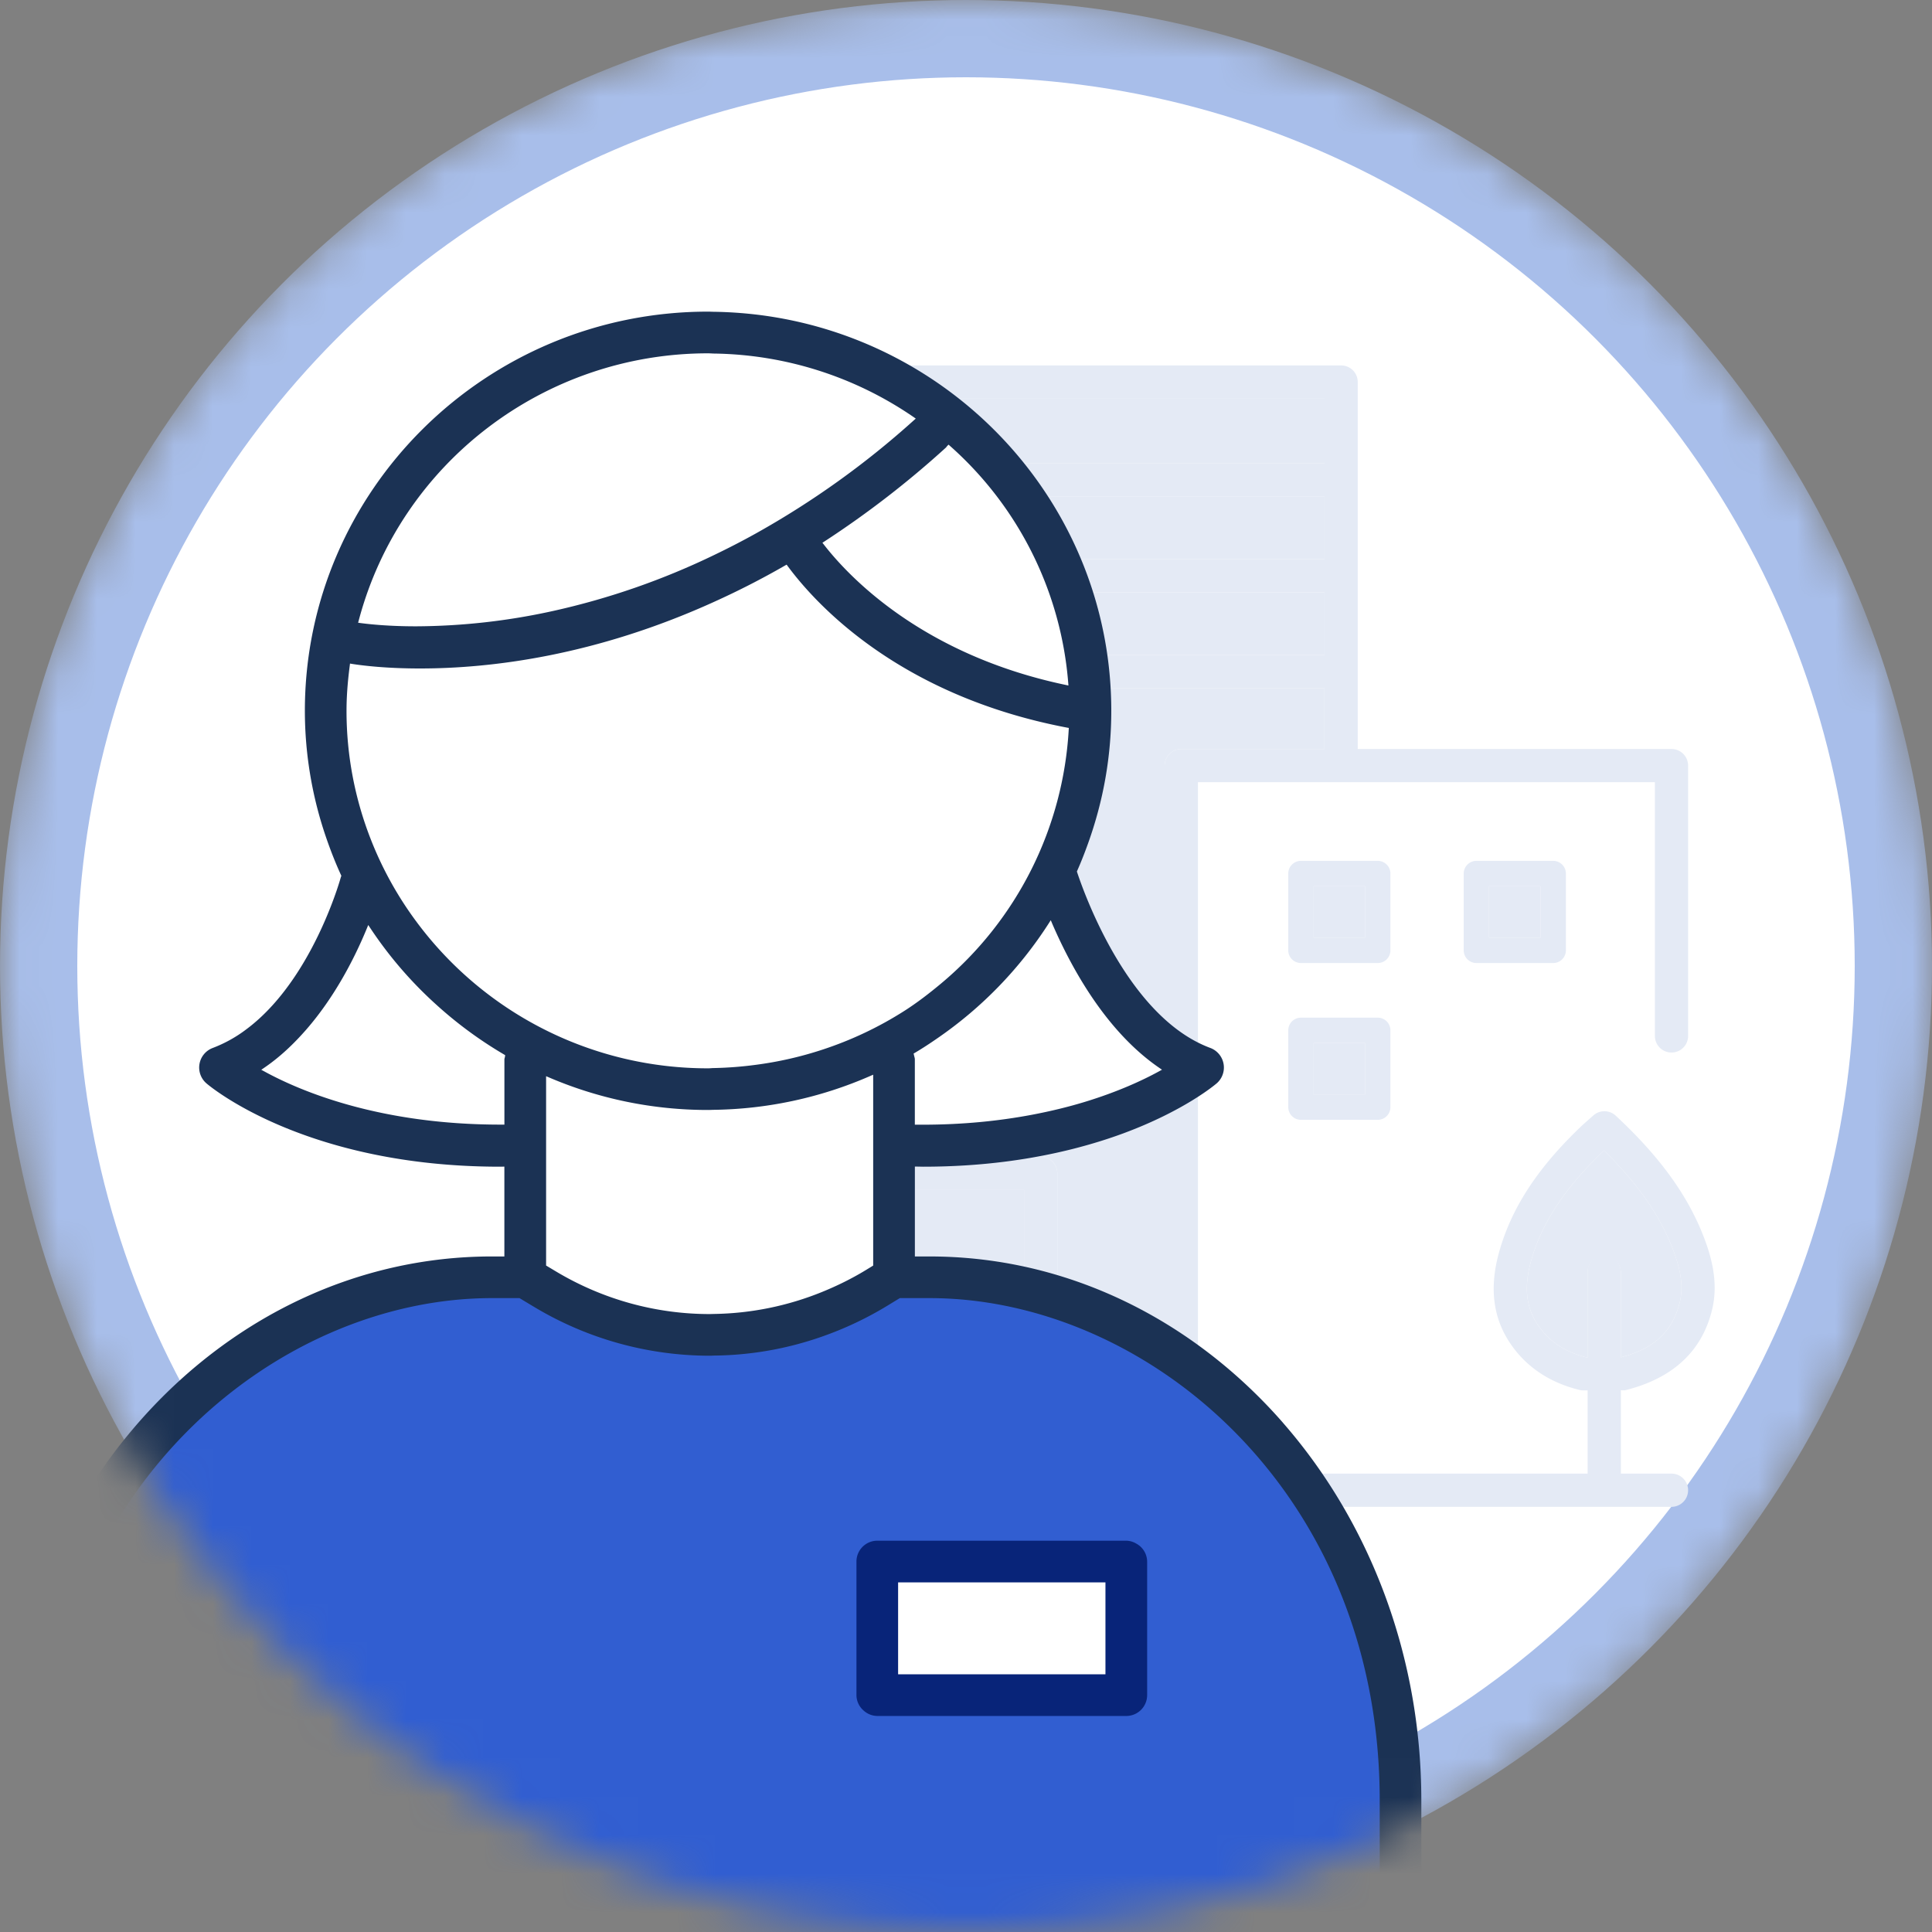 <svg width="50" height="50" viewBox="0 0 50 50" xmlns="http://www.w3.org/2000/svg">
    <rect x="0" y="0" width="50" height="50" fill="#808080" stroke="none"/>
    <mask id="a" x="0" y="0" width="50" height="50">
        <circle cx="25" cy="25" r="25" fill="#fff"/>
    </mask>
    <g mask="url(#a)">
    <circle cx="25" cy="25" r="24" fill="#fff" stroke="#A8BEEA" stroke-width="2"/>
        <path d="M41.087 35.138l-.084-.023c-.47-.129-.83-.352-1.098-.684-.407-.503-.49-1.07-.27-1.838.278-.956.86-1.837 1.83-2.774l.046-.045.046.046c.904.898 1.474 1.747 1.795 2.67.169.48.206.87.117 1.225-.183.724-.64 1.165-1.44 1.39l-.083.024v-2.215a.43.43 0 00-.859 0v2.224zM34.279 11.995h-11.03a.43.43 0 000 .86h11.03v1.616h-8.553a.43.43 0 000 .86h8.553v1.616h-7.316a.43.43 0 000 .859h7.314v1.578h-3.706a.43.43 0 00-.43.43v18.324h-2.777v-7.772a.43.43 0 00-.43-.43h-4.711a.43.43 0 00-.43.43v7.772h-2.808V10.315H34.28v1.68z" fill="#E4EAF5"/>
        <path d="M22.653 30.796h3.851v7.342h-3.85v-7.342zM38.538 22.936h1.33v1.33h-1.33v-1.33zM33.997 22.936h1.33v1.33h-1.33v-1.33zM33.997 26.994h1.33v1.33h-1.33v-1.33z" fill="#E4EAF5"/>
        <path d="M18.25 9.583a.428.428 0 01.305-.126h16.153a.43.43 0 01.43.429v9.498h8.12a.43.43 0 01.43.43v7.016a.43.43 0 01-.859 0v-6.587H31.003v17.894h10.085v-2.154h-.112a.412.412 0 01-.104-.013c-.681-.167-1.231-.503-1.635-.998-.588-.726-.727-1.583-.426-2.619.33-1.136 1.012-2.166 2.15-3.242l.278-.246a.43.43 0 01.575.008c1.2 1.115 1.947 2.174 2.35 3.333.224.64.27 1.202.137 1.72-.269 1.063-1.027 1.755-2.253 2.056l-.1-.002v2.157h1.31a.43.43 0 010 .86H18.554a.43.43 0 01-.429-.43V9.885c0-.114.044-.22.124-.302zm23.266 22.901a.43.43 0 01.43.43v2.215l.083-.023c.8-.225 1.257-.667 1.44-1.39v-.001c.089-.355.051-.745-.117-1.225-.321-.923-.892-1.772-1.795-2.67l-.046-.045-.046.045c-.971.936-1.552 1.818-1.83 2.773-.221.769-.137 1.335.27 1.838.268.332.628.555 1.098.684l.083.023v-2.224a.43.43 0 01.43-.43zm-18.863 5.654h3.85v-7.341h-3.85v7.341zm-3.668 0h2.807v-7.771a.43.43 0 01.43-.43h4.712a.43.43 0 01.429.43v7.771h2.778V19.814a.43.43 0 01.43-.43h3.706v-1.577h-7.315a.43.43 0 010-.859h7.317v-1.617h-8.553a.43.43 0 010-.86h8.553v-1.616h-11.03a.43.43 0 010-.86h11.03v-1.678H18.985v27.821z" fill="#E4EAF5"/>
        <path d="M40.196 24.923H38.21a.328.328 0 01-.329-.328v-1.987c0-.182.147-.329.328-.329h1.987c.182 0 .329.147.329.329v1.987a.328.328 0 01-.329.328zm-.329-1.987h-1.33v1.33h1.33v-1.33zM35.984 28.652a.328.328 0 01-.328.329h-1.987a.328.328 0 01-.329-.329v-1.987c0-.181.147-.328.329-.328h1.987c.181 0 .328.147.328.328v1.987zm-.657-1.658h-1.33v1.33h1.33v-1.33zM35.655 24.923h-1.987a.328.328 0 01-.328-.328v-1.987c0-.182.147-.329.328-.329h1.987c.182 0 .329.147.329.329v1.987a.328.328 0 01-.329.328zm-.328-1.987h-1.33v1.33h1.33v-1.33z" fill="#E4EAF5"/>
        <path d="M22.807 27.206v6.11l-4.48 1.628-4.48-1.629v-6.11l-.408 2.464c-1.759.351-6.8-1.33-7.136-1.649l3.267-4.887c-.543-.95-1.507-3.422-1.019-5.703.611-2.85 2.648-8.757 9.98-8.96 8.063.632 11.708 8.017 8.645 14.052l3.574 5.729c-2.737 1.363-3.666 1.602-6.721 1.73 0 0-1.222-1.715-1.222-2.775z" fill="#fff"/>
        <path d="M.406 55.31h36.25V44.924c-1.98-6.682-6.031-12.111-13.531-11.799-.313.313-2.08 1.563-4.688 1.563-3.923 0-5.312-1.563-5.312-1.563-8.438.938-10.123 4.383-12.72 11.188V55.31z" fill="#315ED1"/>
        <path fill="#fff" d="M22.5 40.625h6.875v3.125H22.5z"/>
        <path d="M33.207 36.825a13.39 13.39 0 00-.784-.825c-2.239-2.166-5.165-3.483-8.366-3.483h-.38V30.19l.109.002.105.002c1.529 0 2.818-.193 3.878-.461.481-.122.916-.259 1.303-.402 1.565-.58 2.36-1.246 2.417-1.295a.542.542 0 00-.165-.915c-2.105-.78-3.24-3.922-3.447-4.544l-.007-.022.008-.02c.104-.233.195-.468.28-.705.398-1.106.602-2.257.602-3.434 0-5.282-4.026-9.648-9.199-10.256a10.698 10.698 0 00-1.081-.071c-.052 0-.103-.004-.155-.004-5.754 0-10.435 4.634-10.435 10.33a10.104 10.104 0 00.568 3.332c.108.31.229.618.368.92l.008.02-.015.041c-.002.01-.138.5-.426 1.156-.385.878-1.044 2.052-2.023 2.778a3.477 3.477 0 01-.864.479.541.541 0 00-.165.915c.102.088 2.573 2.158 7.6 2.158l.112-.002v2.325h-.323C5.71 32.518 0 38.838 0 46.605v8.482c0 .297.242.54.54.54h35.705a.54.54 0 00.539-.54v-8.487c0-3.794-1.364-7.239-3.577-9.774zm-3.212-9.194l.077.053-.082.045c-.42.23-1.06.527-1.912.787-.41.125-.872.24-1.382.336-.814.153-1.752.255-2.82.255l-.143-.001h-.057v-1.693c0-.02-.006-.041-.012-.065-.004-.014-.008-.027-.01-.042l-.01-.04.036-.021c.203-.12.4-.25.593-.384a10.47 10.47 0 002.862-2.954l.059-.092.042.1c.512 1.181 1.406 2.785 2.759 3.716zm-5.486-16.084l.039-.04.042.037a9.167 9.167 0 013.055 6.12l.006.077-.075-.016c-3.704-.779-5.607-2.797-6.253-3.629l-.039-.05.052-.033a24.669 24.669 0 003.15-2.435c.009-.012.015-.022.023-.031zM9.285 16.053c1.08-4.068 4.797-6.909 9.04-6.909.052 0 .104.005.155.006a9.35 9.35 0 015.16 1.641l.06.042-.054.048a22.434 22.434 0 01-4.085 2.925c-.356.198-.717.384-1.08.558a19.028 19.028 0 01-4.146 1.443 16.747 16.747 0 01-3.567.402c-.71 0-1.207-.054-1.436-.084l-.064-.009.017-.063zm.313 5.674a9.096 9.096 0 01-.63-3.331c0-.353.026-.723.083-1.164l.007-.059.059.01c.279.043.878.117 1.753.117 1.838 0 4.536-.328 7.61-1.724a21.041 21.041 0 001.833-.938l.045-.025.03.041c.724.979 2.878 3.346 7.223 4.176l.05.009-.003.05a9.25 9.25 0 01-3.305 6.566c-.3.25-.609.489-.938.7a9.36 9.36 0 01-2.137 1.012 9.387 9.387 0 01-1.715.39 9.542 9.542 0 01-1.082.084c-.052 0-.102.007-.154.007a9.38 9.38 0 01-7.542-3.784 9.168 9.168 0 01-1.187-2.137zm13 6.086v4.94l-.206.126c-.36.218-.734.401-1.115.556a7.727 7.727 0 01-2.797.57l-.111.003c-1.38 0-2.76-.37-3.992-1.11l-.244-.146v-4.9l.08.034a10.43 10.43 0 004.112.84c.052 0 .104-.003.155-.004a10.449 10.449 0 004.038-.874l.08-.035zm-9.6 1.292h-.045c-3.124 0-5.167-.86-6.109-1.375l-.082-.044.077-.053c.411-.28.769-.623 1.09-.991.726-.835 1.235-1.816 1.56-2.603l.041-.1.06.09a10.41 10.41 0 001.697 1.968 10.55 10.55 0 001.754 1.291l.033.02-.005.038a.365.365 0 01-.009.037c-.003.012-.006.022-.006.03v1.693h-.057zm15.826 25.442v-3.782a.54.54 0 00-1.078 0v3.782H8.905v-3.782a.54.54 0 00-1.078 0v3.782H1.079V46.603c0-8.035 6.049-13.008 11.652-13.008h.713l.378.227a8.835 8.835 0 004.546 1.264c.038 0 .075-.003.112-.004a8.67 8.67 0 002.796-.492 8.892 8.892 0 001.675-.79l.336-.205h.77c2.633 0 5.365 1.1 7.52 3.098.277.257.544.528.8.814 1.996 2.224 3.33 5.32 3.33 9.092v7.947h-6.883z" fill="#1B3254"/>
        <path d="M29.688 43.87v-3.457a.534.534 0 00-.282-.465.524.524 0 00-.258-.075h-6.444a.54.54 0 00-.539.54v3.457a.53.53 0 00.188.401.532.532 0 00.351.138h6.444a.54.54 0 00.54-.539zm-1.078-.54h-5.367v-2.378h5.366v2.379z" fill="#082479"/>
    </g>
</svg>